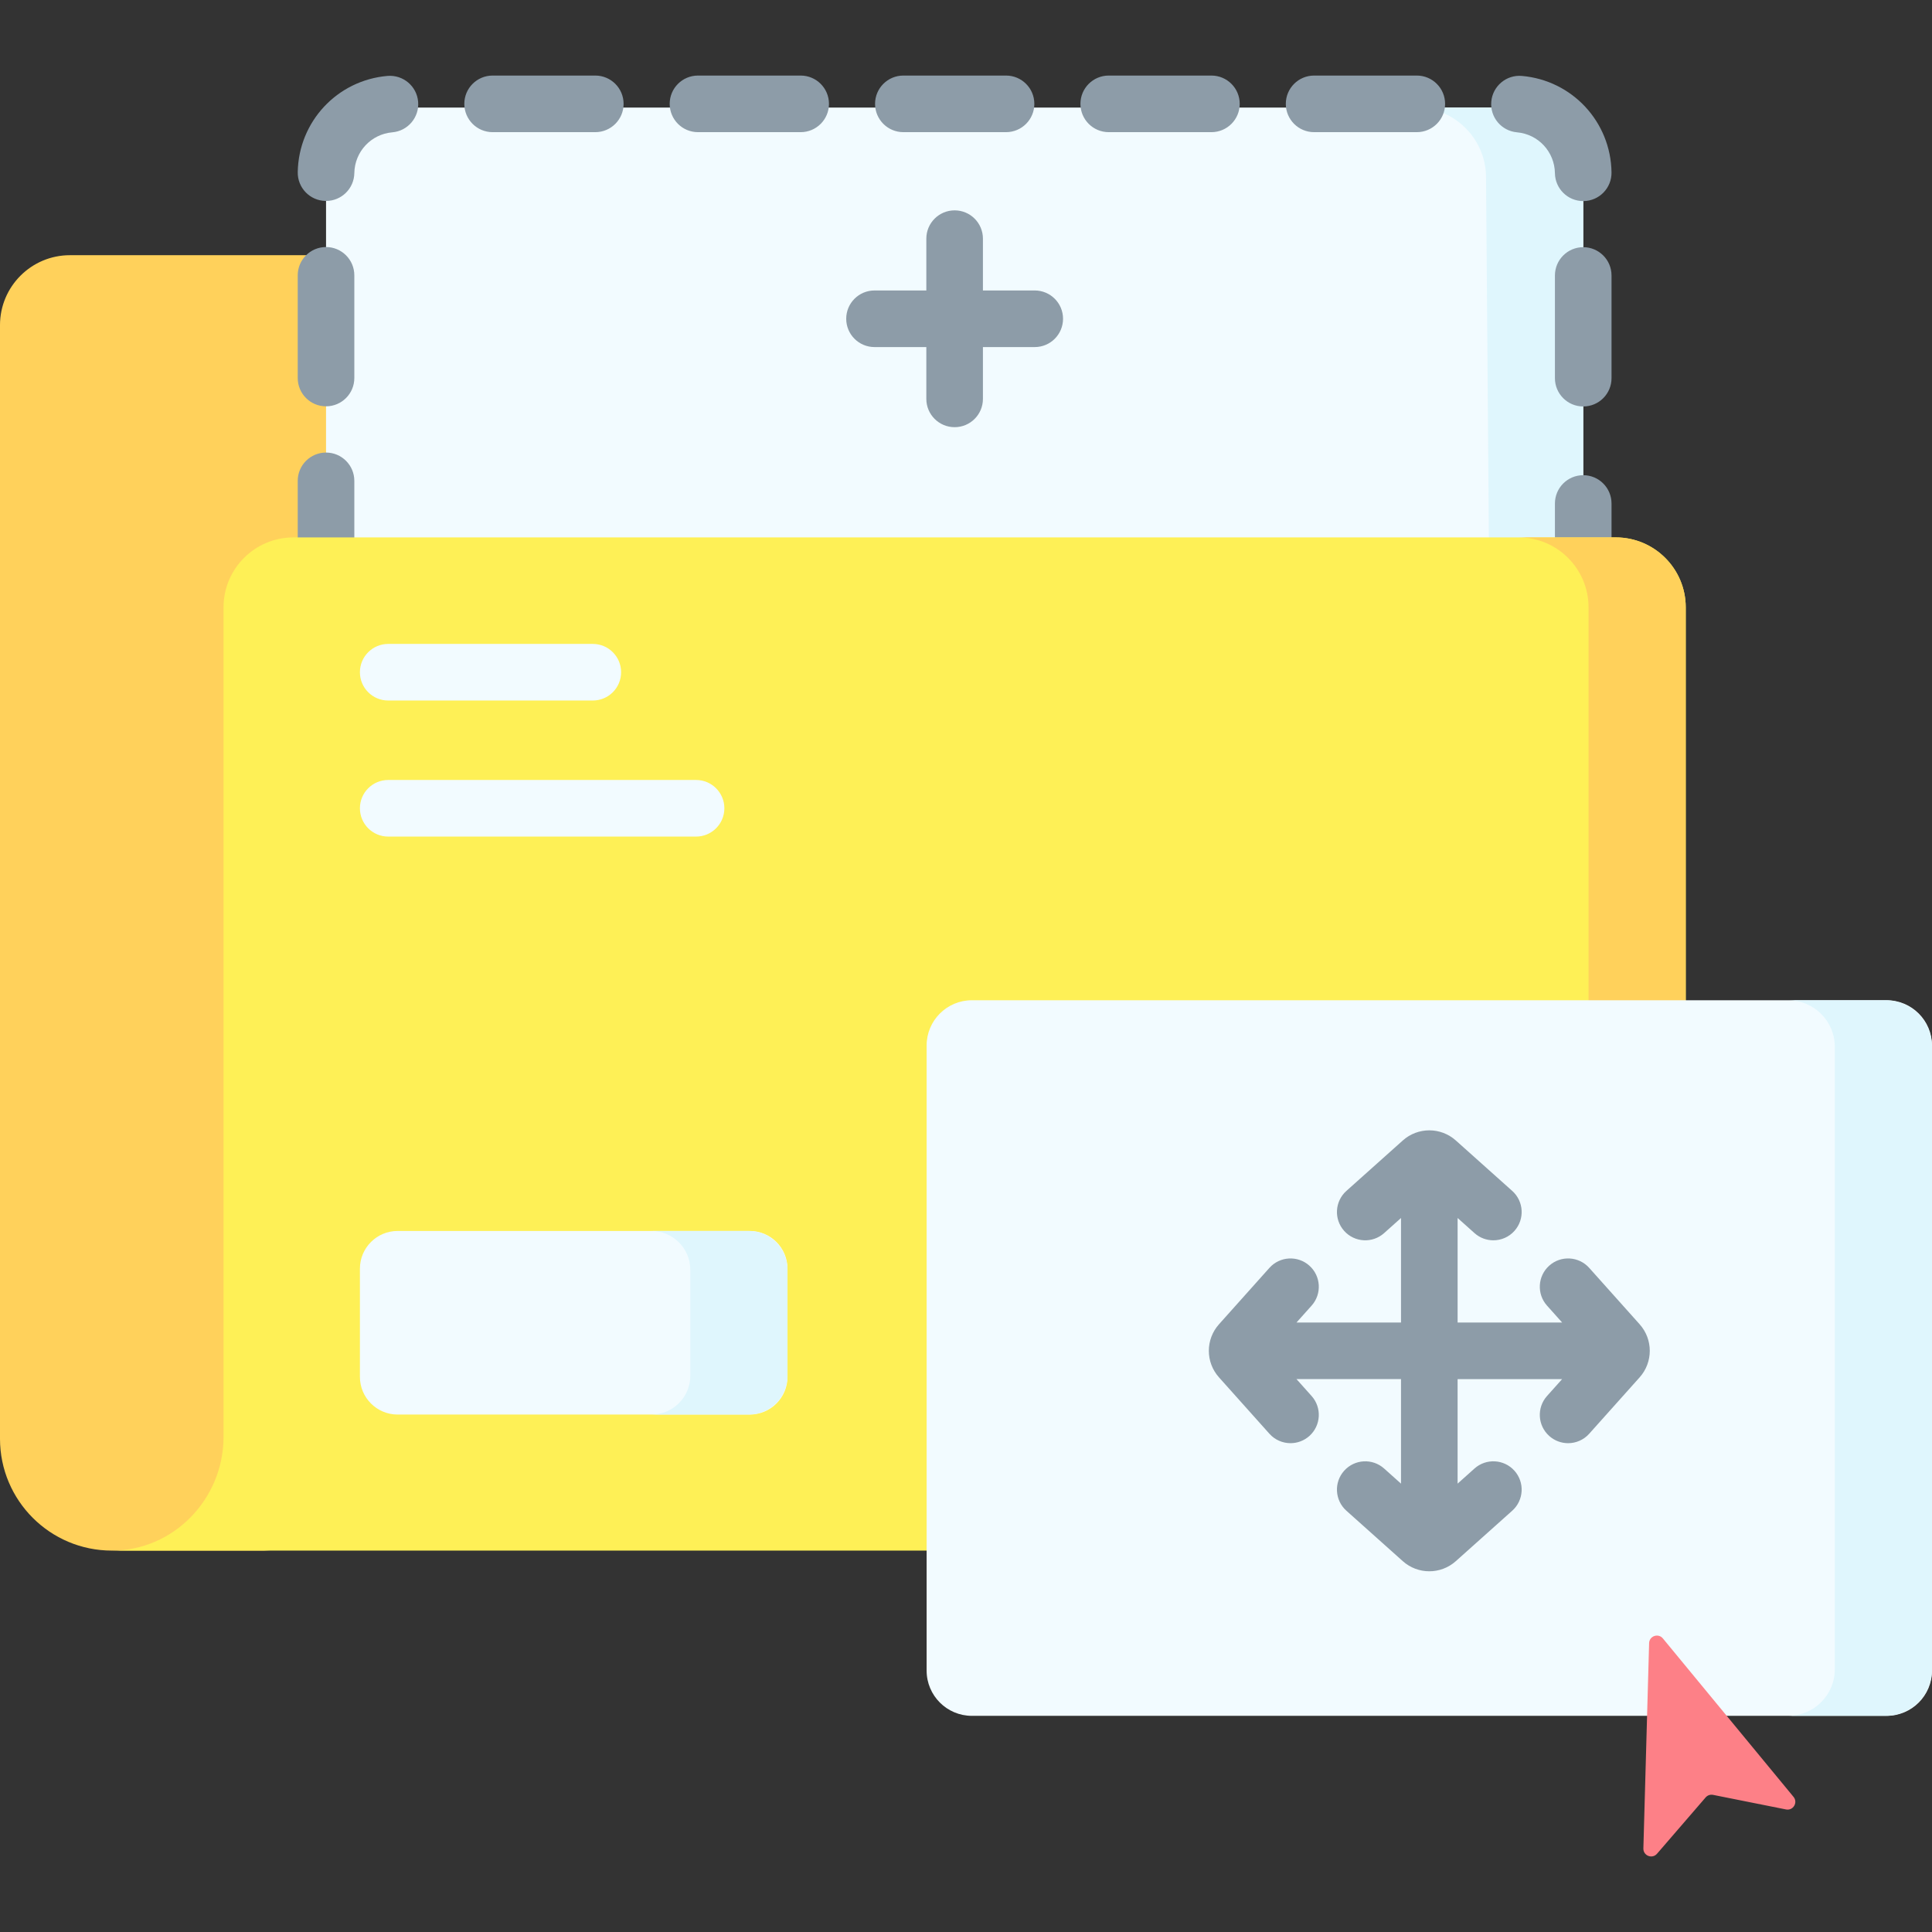 <svg id="Layer_1" enable-background="new 0 0 512 512" height="512" viewBox="0 0 512 512" width="512" xmlns="http://www.w3.org/2000/svg"><rect x="0" y="0" width="512" height="512" fill="#333333" stroke="none"/><g><path d="m413.237 118.436c0-10.24-8.303-18.543-18.543-18.543h-251.375c-2.761 0-5.347-1.391-6.871-3.698l-13.403-20.253c-3.431-5.192-9.241-8.314-15.463-8.314h-89.039c-10.24-.001-18.543 8.303-18.543 18.543v295.095c0 8.19 3.317 15.607 8.684 20.974s12.785 8.684 20.974 8.684h40.252l343.326-20.428v-272.06z" fill="#ffd15b"/><path d="m401.024 28.506h-296.075c-10.241 0-18.543 8.302-18.543 18.543v95.369l166.581 6.479 166.581-6.479v-95.369c-.001-10.241-8.303-18.543-18.544-18.543z" fill="#f2fbff"/><path d="m86.401 154.931c-4.142 0-7.5-3.357-7.5-7.5v-20c0-4.143 3.358-7.5 7.5-7.5s7.5 3.357 7.5 7.5v20c0 4.142-3.358 7.5-7.5 7.5z" fill="#8d9ca8"/><path d="m419.572 47.053v95.364l-25.005.749-.749-96.113c0-10.24-8.303-18.543-18.543-18.543h25.755c10.239-.001 18.542 8.303 18.542 18.543z" fill="#dff6fd"/><path d="m419.572 154.931c-4.143 0-7.5-3.357-7.5-7.5v-14c0-4.143 3.357-7.5 7.5-7.5s7.5 3.357 7.5 7.5v14c0 4.142-3.357 7.5-7.5 7.5z" fill="#8d9ca8"/><path d="m77.779 142.419c-10.241 0-18.543 8.302-18.543 18.543v219.851c0 16.38-13.186 30.112-29.576 30.112h398.536c10.241 0 18.543-8.302 18.543-18.543v-231.42c0-10.241-8.302-18.543-18.543-18.543z" fill="#fef056"/><path d="m446.738 160.961v231.42c0 10.24-8.303 18.543-18.543 18.543h-25.755c10.24 0 18.543-8.303 18.543-18.543v-231.42c0-10.24-8.303-18.543-18.543-18.543h25.755c10.24-.001 18.543 8.303 18.543 18.543z" fill="#ffd15b"/><path d="m198.696 374.87h-93.315c-5.523 0-10-4.477-10-10v-28.654c0-5.523 4.477-10 10-10h93.315c5.523 0 10 4.477 10 10v28.654c0 5.523-4.477 10-10 10z" fill="#f2fbff"/><path d="m208.694 336.523v28.042c0 5.697-4.615 10.302-10.302 10.302h-25.755c5.687 0 10.302-4.605 10.302-10.302v-28.042c0-5.697-4.615-10.302-10.302-10.302h25.755c5.687 0 10.302 4.605 10.302 10.302z" fill="#dff6fd"/><path d="m500 454.716h-242.436c-6.627 0-12-5.373-12-12v-165.64c0-6.627 5.373-12 12-12h242.436c6.627 0 12 5.373 12 12v165.64c0 6.627-5.373 12-12 12z" fill="#f2fbff"/><path d="m512 277.439v164.911c0 6.83-5.532 12.362-12.362 12.362h-25.755c6.83 0 12.362-5.532 12.362-12.362v-164.911c0-6.83-5.532-12.362-12.362-12.362h25.755c6.83-.001 12.362 5.531 12.362 12.362z" fill="#dff6fd"/><path d="m437.031 435.451-1.519 54.403c-.054 1.937 2.353 2.871 3.619 1.404l12.882-14.926c.485-.562 1.235-.82 1.963-.674l19.335 3.862c1.9.38 3.226-1.836 1.993-3.331l-34.624-41.989c-1.211-1.471-3.595-.652-3.649 1.251z" fill="#fd8087"/><g fill="#8d9ca8"><path d="m274.218 76.978h-13.731v-13.73c0-4.143-3.357-7.5-7.5-7.5s-7.5 3.357-7.5 7.5v13.73h-13.731c-4.142 0-7.5 3.357-7.5 7.5s3.358 7.5 7.5 7.5h13.731v13.73c0 4.143 3.358 7.5 7.5 7.5s7.5-3.357 7.5-7.5v-13.73h13.731c4.143 0 7.5-3.357 7.5-7.5s-3.358-7.5-7.5-7.5z"/><path d="m434.521 350.945-13.364-14.943c-2.763-3.086-7.501-3.352-10.591-.591-3.087 2.762-3.352 7.503-.591 10.591l4.005 4.478h-27.698v-27.698l4.477 4.004c1.432 1.279 3.218 1.909 4.997 1.909 2.061 0 4.112-.844 5.594-2.5 2.761-3.088 2.496-7.829-.591-10.591l-14.941-13.362c-4.012-3.588-10.061-3.587-14.068-.001l-14.943 13.363c-3.088 2.762-3.353 7.503-.592 10.59 2.762 3.088 7.502 3.353 10.59.592l4.479-4.005v27.699h-27.699l4.005-4.478c2.761-3.088 2.496-7.829-.591-10.591-3.09-2.761-7.831-2.495-10.591.591l-13.365 14.945c-3.583 4.009-3.583 10.056.001 14.066l13.364 14.943c1.482 1.656 3.533 2.5 5.594 2.5 1.779 0 3.565-.63 4.997-1.909 3.087-2.762 3.352-7.503.591-10.591l-4.005-4.478h27.699v27.699l-4.479-4.005c-3.088-2.761-7.828-2.497-10.59.592-2.761 3.087-2.496 7.828.592 10.59l14.941 13.362c2.006 1.794 4.521 2.69 7.035 2.69s5.029-.896 7.034-2.689l14.942-13.363c3.087-2.762 3.352-7.503.591-10.591-2.761-3.087-7.501-3.352-10.591-.591l-4.477 4.004v-27.696h27.698l-4.005 4.478c-2.761 3.088-2.496 7.829.591 10.591 1.432 1.279 3.218 1.909 4.997 1.909 2.061 0 4.112-.844 5.594-2.5l13.363-14.942c3.588-4.012 3.588-10.061.001-14.071z"/><path d="m419.572 107.718c-4.143 0-7.5-3.357-7.5-7.5v-27.213c0-4.143 3.357-7.5 7.5-7.5s7.5 3.357 7.5 7.5v27.213c0 4.143-3.357 7.5-7.5 7.5zm-333.171-.039c-4.142 0-7.5-3.357-7.5-7.5v-27.213c0-4.143 3.358-7.5 7.5-7.5s7.5 3.357 7.5 7.5v27.213c0 4.142-3.358 7.5-7.5 7.5zm333.167-54.388c-4.092 0-7.438-3.286-7.497-7.391-.083-5.679-4.405-10.337-10.054-10.835-4.126-.363-7.177-4.003-6.812-8.129.363-4.126 4.013-7.186 8.129-6.812 13.336 1.175 23.54 12.162 23.735 25.558.061 4.142-3.248 7.548-7.39 7.608-.036.001-.074.001-.111.001zm-333.162-.039c-.042 0-.084 0-.127-.001-4.142-.069-7.443-3.482-7.374-7.624.223-13.396 10.45-24.361 23.789-25.508 4.137-.341 7.76 2.704 8.115 6.83.354 4.127-2.704 7.761-6.831 8.115-5.649.485-9.98 5.134-10.075 10.812-.069 4.1-3.413 7.376-7.497 7.376zm289.06-18.228h-27.214c-4.143 0-7.5-3.357-7.5-7.5s3.357-7.5 7.5-7.5h27.214c4.143 0 7.5 3.357 7.5 7.5s-3.358 7.5-7.5 7.5zm-54.427 0h-27.213c-4.143 0-7.5-3.357-7.5-7.5s3.357-7.5 7.5-7.5h27.213c4.143 0 7.5 3.357 7.5 7.5s-3.357 7.5-7.5 7.5zm-54.427 0h-27.213c-4.142 0-7.5-3.357-7.5-7.5s3.358-7.5 7.5-7.5h27.213c4.143 0 7.5 3.357 7.5 7.5s-3.357 7.5-7.5 7.5zm-54.426 0h-27.213c-4.142 0-7.5-3.357-7.5-7.5s3.358-7.5 7.5-7.5h27.213c4.142 0 7.5 3.357 7.5 7.5s-3.358 7.5-7.5 7.5zm-54.426 0h-27.213c-4.142 0-7.5-3.357-7.5-7.5s3.358-7.5 7.5-7.5h27.213c4.142 0 7.5 3.357 7.5 7.5s-3.358 7.5-7.5 7.5z"/></g><path d="m157.101 185.646h-54.22c-4.142 0-7.5-3.357-7.5-7.5s3.358-7.5 7.5-7.5h54.22c4.142 0 7.5 3.357 7.5 7.5s-3.358 7.5-7.5 7.5z" fill="#f2fbff"/><path d="m184.465 221.702h-81.583c-4.142 0-7.5-3.357-7.5-7.5s3.358-7.5 7.5-7.5h81.583c4.142 0 7.5 3.357 7.5 7.5s-3.358 7.5-7.5 7.5z" fill="#f2fbff"/></g></svg>